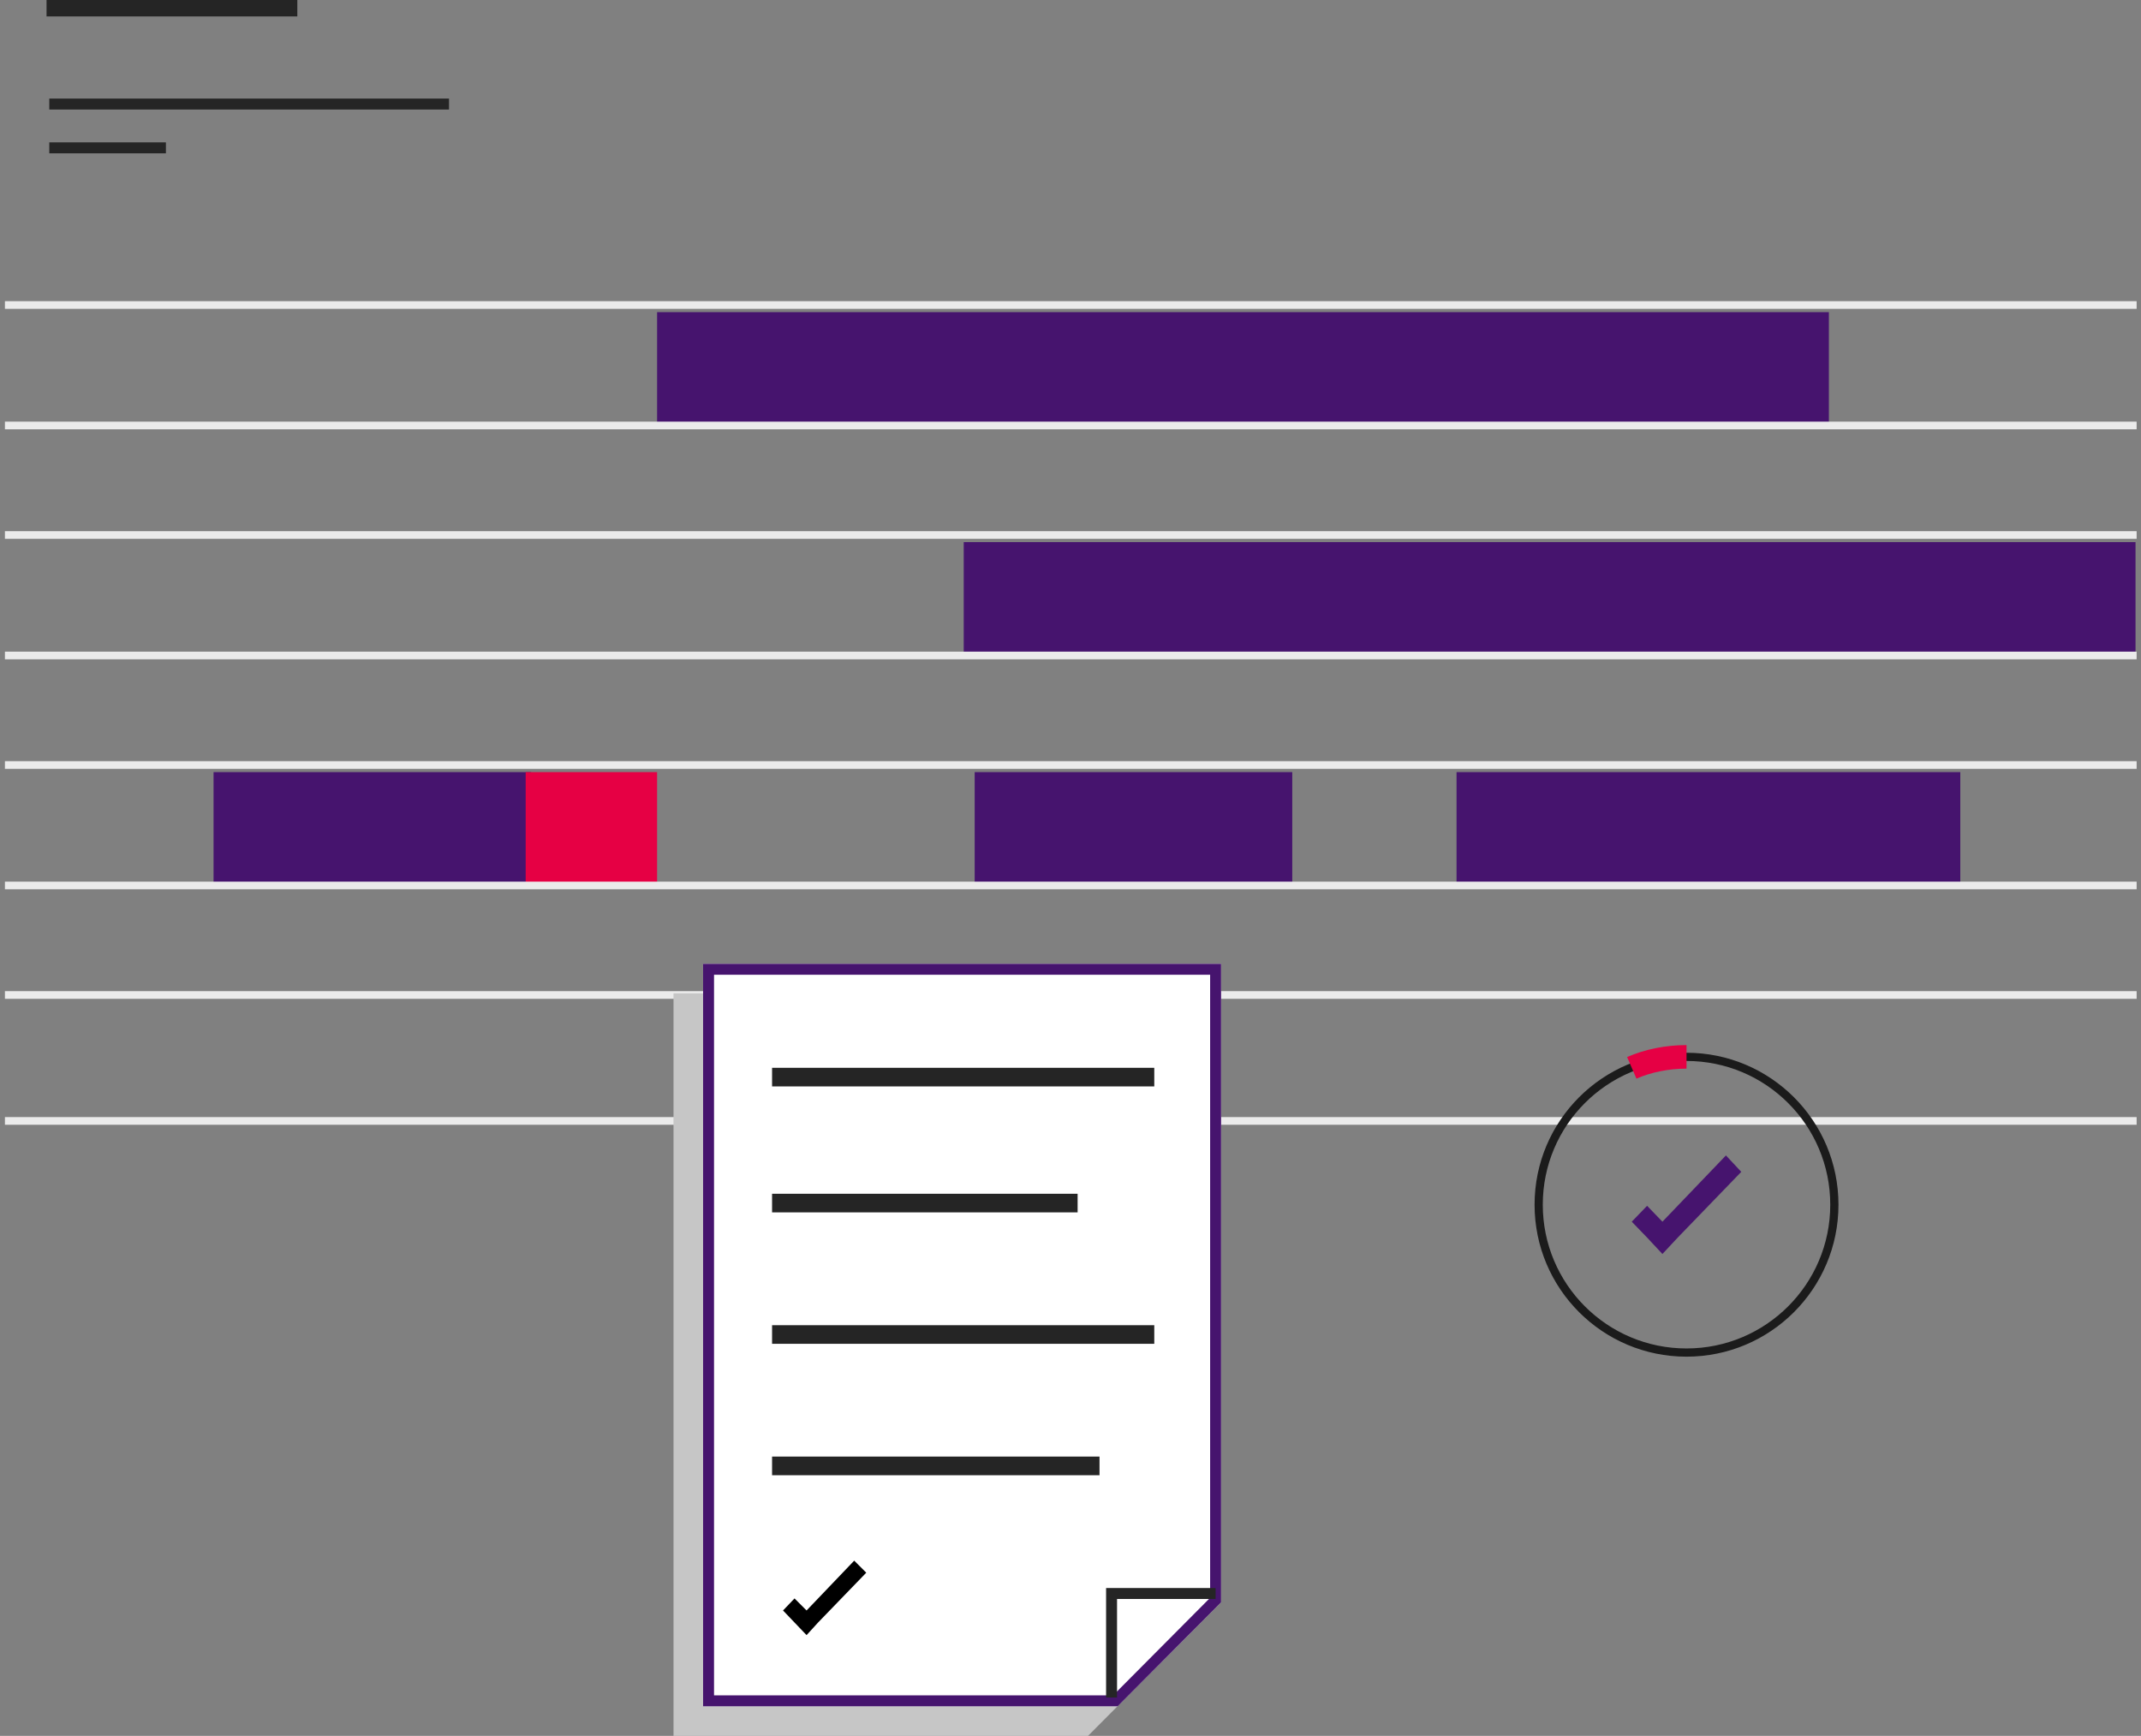 <?xml version="1.0" encoding="UTF-8"?>
<svg xmlns="http://www.w3.org/2000/svg" xmlns:xlink="http://www.w3.org/1999/xlink" width="391" height="317">
  <rect width="100%" height="100%" fill="#808080" stroke="none"/>
  <defs>
    <path id="a" d="M5.4 0v135.6h75.7l18.9-19V0z"></path>
  </defs>
  <g fill="none" fill-rule="evenodd">
    <path fill="#46146E" d="M120 57h214v21H120zM176 99h214v21H176zM39 141h58v21H39z"></path>
    <path fill="#E60044" d="M96 141h24v21H96z"></path>
    <path fill="#46146E" d="M178 141h58v21h-58zM266 141h92v21h-92z"></path>
    <path stroke="#EBEBEB" stroke-linecap="square" stroke-width="1.4" d="M1.6 55.7h387.9M1.6 181.7h387.9M1.6 204.7h387.9M1.6 97.7h387.9M1.6 119.7h387.9M1.6 77.7h387.9M1.6 139.7h387.9M1.6 161.7h387.9"></path>
    <g transform="translate(281 193)">
      <circle cx="27" cy="27" r="27" stroke="#1B1B1B" stroke-width="1.5"></circle>
      <path stroke="#E60044" stroke-width="4.3" d="M27 0c-3.5 0-7 .7-10 2"></path>
    </g>
    <path fill="#46146E" fill-rule="nonzero" d="M303.6 223.1l-2.8-2.9-2.8 2.9 2.8 2.9 2.8 3 2.8-3 11.6-12-2.8-3z"></path>
    <path stroke="#252525" stroke-linecap="square" stroke-width="3" d="M52.8 1.5H10"></path>
    <path stroke="#252525" stroke-linecap="square" stroke-width="2" d="M81 19H10M29.3 27H10"></path>
    <g>
      <g fill-rule="nonzero">
        <path fill="#C6C6C6" d="M123 181.4V317h75.7l18.9-19V181.4z"></path>
        <g transform="translate(123 176)">
          <use fill="#FFF" fill-rule="evenodd" xlink:href="#a"></use>
          <path stroke="#46146E" stroke-width="2" d="M6.4 1v133.6h74.3L99 116.2V1H6.4z"></path>
        </g>
        <path fill="#000" d="M147.3 294.1l-2.2-2.2-2.1 2.2 2.1 2.2 2.2 2.3 2.1-2.3 8.8-9.1-2.2-2.2z"></path>
        <path fill="#252525" d="M141 195h69.8v3.4H141zM141 218h55.8v3.4H141zM141 242h69.8v3.4H141zM141 266h59.8v3.4H141z"></path>
      </g>
      <path stroke="#252525" stroke-width="2" d="M203 310v-19h19"></path>
    </g>
  </g>
</svg>
